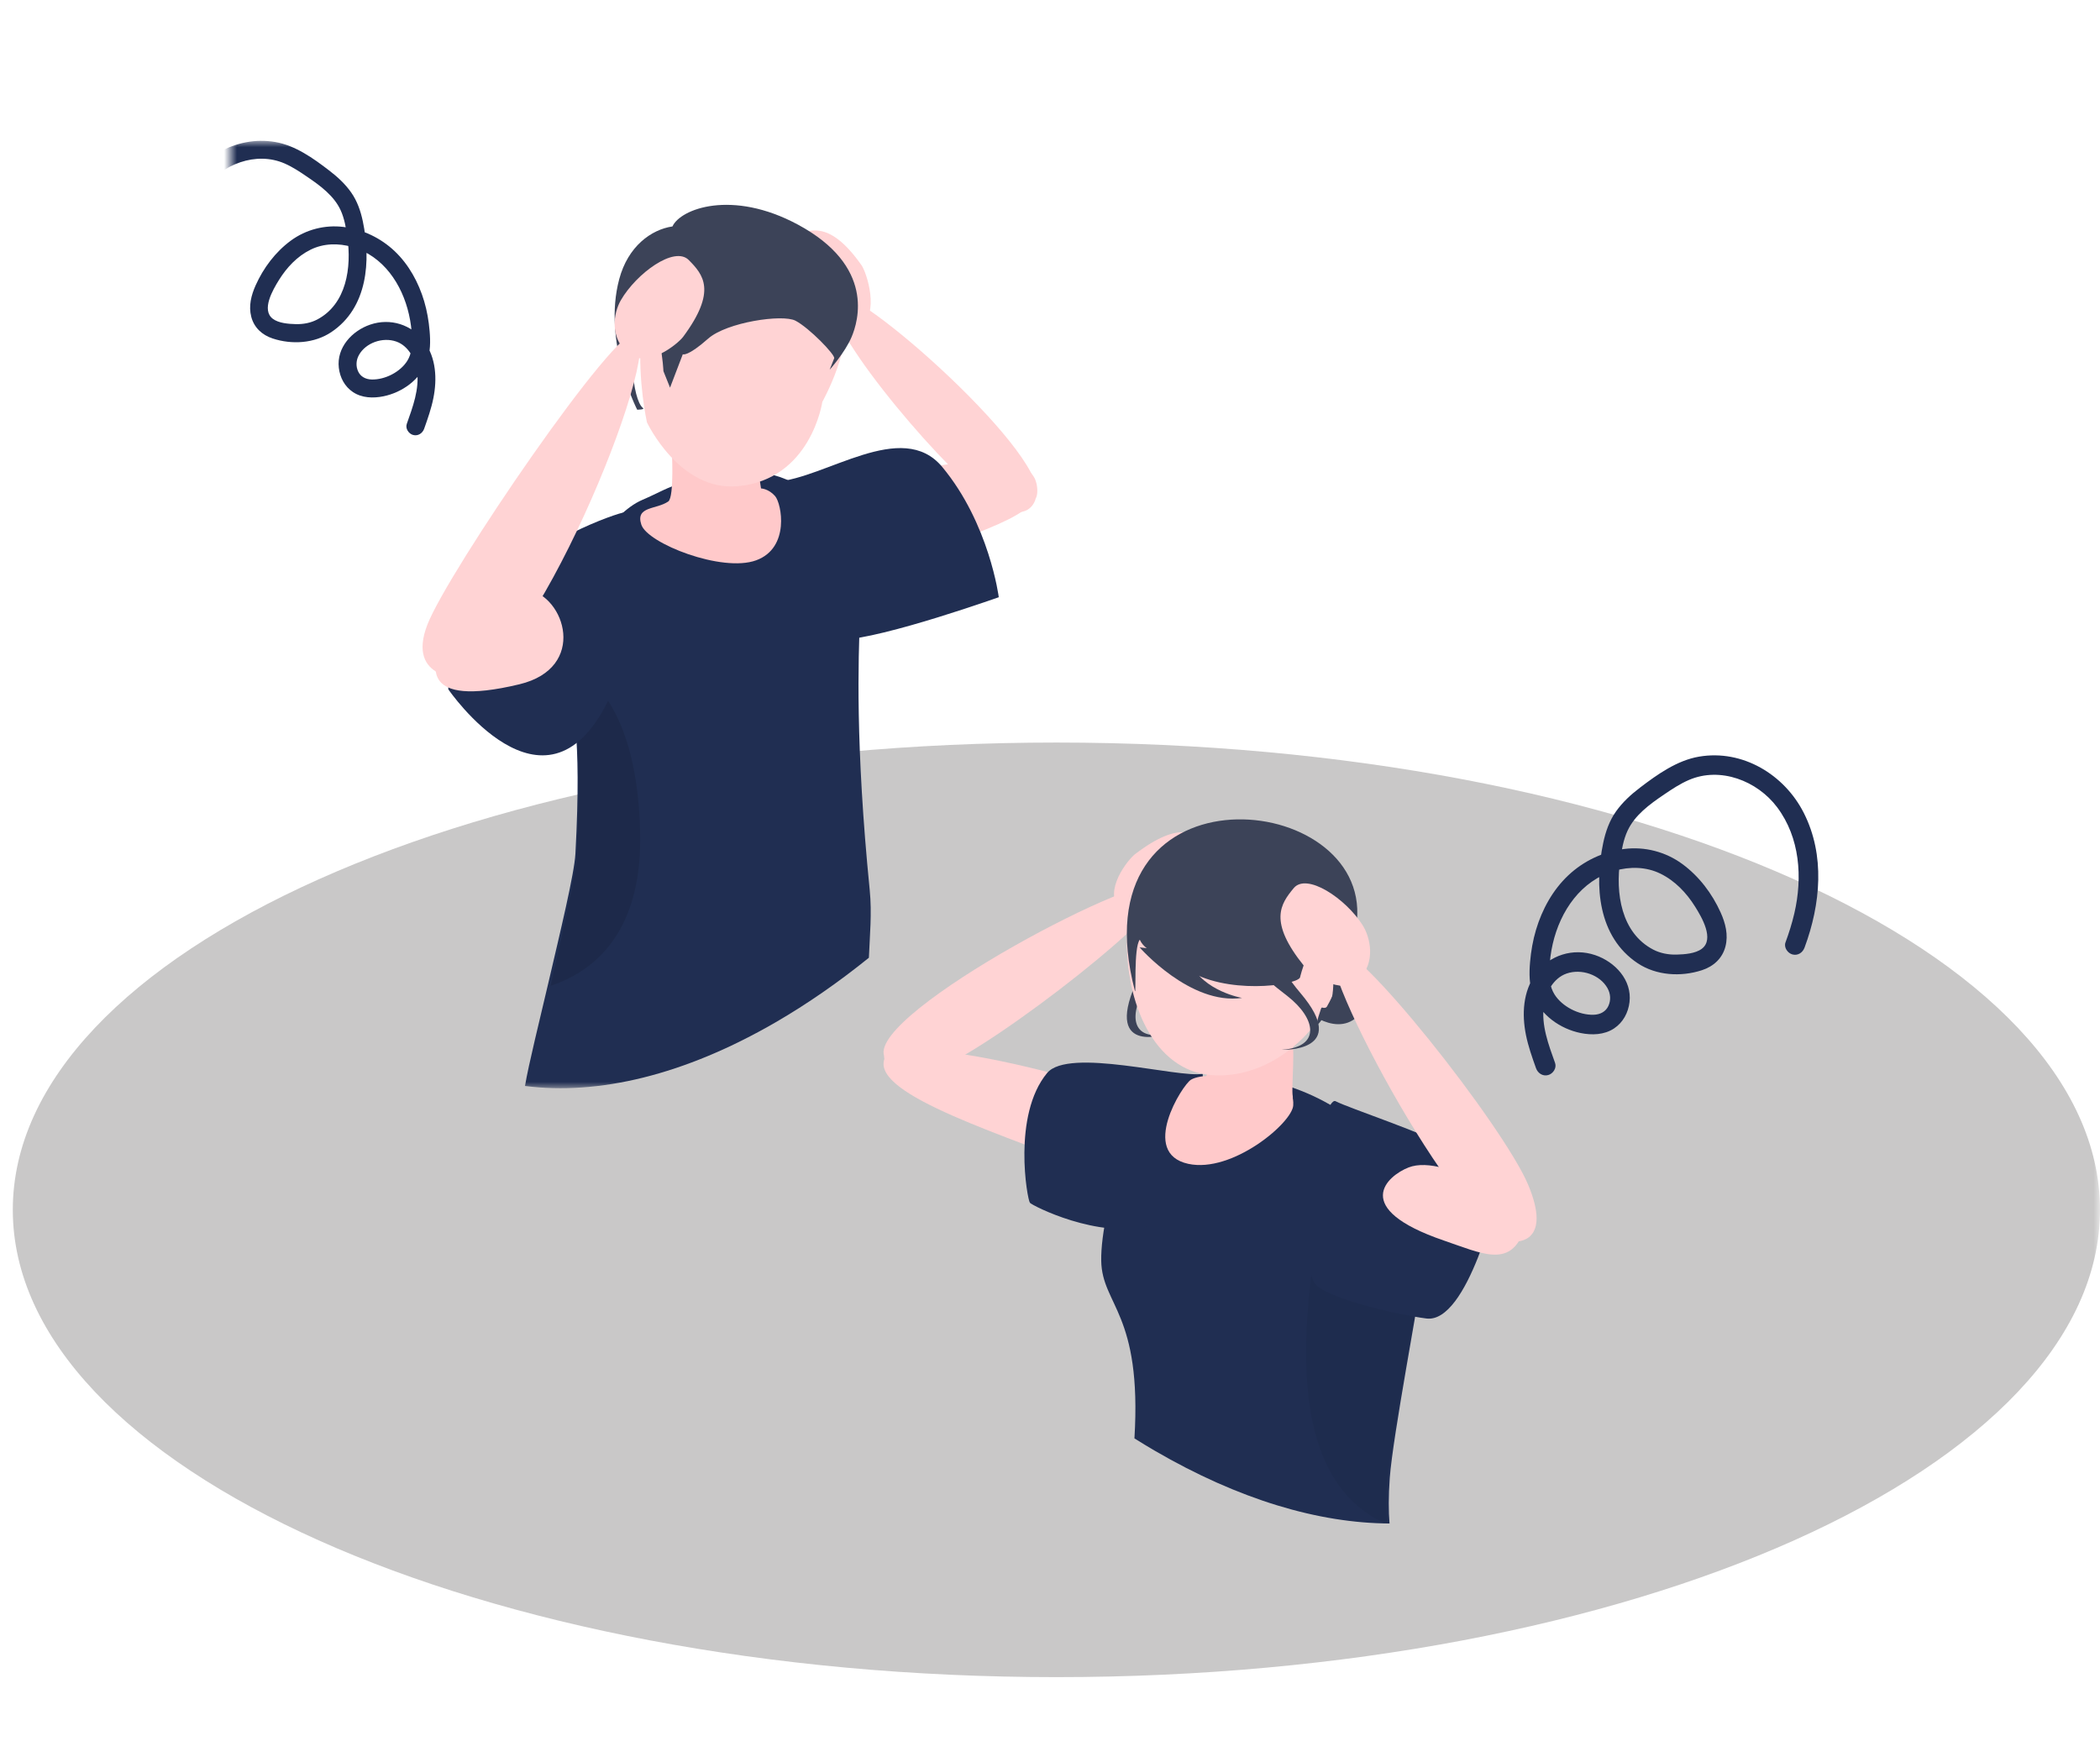 <svg width="164" height="136" viewBox="0 0 164 136" fill="none" xmlns="http://www.w3.org/2000/svg">
<mask id="mask0_5001_225" style="mask-type:alpha" maskUnits="userSpaceOnUse" x="0" y="0" width="164" height="136">
<path d="M164 0H0V136H164V0Z" fill="white"/>
</mask>
<g mask="url(#mask0_5001_225)">
<path d="M82.5 131C127.511 131 164 114.658 164 94.5C164 74.342 127.511 58 82.5 58C37.489 58 1 74.342 1 94.5C1 114.658 37.489 131 82.5 131Z" fill="#C9C8C8"/>
<path d="M121.445 83.031C120.941 81.618 120.35 80.079 120.569 78.552C120.712 77.552 121.289 76.409 122.345 76.042C123.507 75.639 124.951 76.144 125.534 77.179C125.789 77.629 125.808 78.134 125.609 78.57C125.413 79.001 124.992 79.249 124.448 79.263C123.303 79.293 121.994 78.625 121.399 77.672C121.041 77.098 120.975 76.427 120.999 75.739C121.022 75.06 121.11 74.387 121.262 73.723C121.852 71.16 123.463 68.772 126.104 68.014C127.283 67.675 128.558 67.694 129.675 68.242C130.82 68.805 131.71 69.748 132.379 70.817C132.896 71.641 133.912 73.36 132.898 74.113C132.395 74.487 131.555 74.545 130.942 74.563C130.295 74.581 129.654 74.456 129.117 74.177C126.593 72.865 126.155 69.756 126.531 67.16C126.641 66.396 126.779 65.588 127.107 64.882C127.39 64.276 127.81 63.772 128.301 63.319C128.816 62.844 129.39 62.443 129.97 62.05C130.583 61.634 131.213 61.217 131.897 60.923C134.343 59.868 137.236 60.984 138.79 63.059C140.569 65.432 140.78 68.535 140.13 71.337C139.951 72.109 139.714 72.866 139.439 73.609C139.295 73.997 139.6 74.447 139.978 74.55C140.409 74.668 140.783 74.405 140.927 74.016C142.182 70.633 142.544 66.81 140.87 63.501C139.36 60.513 136.101 58.522 132.693 59.1C130.973 59.391 129.436 60.487 128.08 61.519C127.369 62.061 126.721 62.651 126.202 63.381C125.684 64.111 125.385 64.974 125.203 65.842C124.502 69.177 124.782 73.172 127.9 75.241C129.352 76.204 131.273 76.318 132.913 75.782C133.814 75.488 134.507 74.864 134.748 73.934C134.986 73.021 134.751 72.111 134.373 71.272C133.708 69.795 132.686 68.44 131.368 67.478C130.071 66.53 128.45 66.113 126.851 66.311C125.215 66.515 123.678 67.243 122.48 68.369C121.262 69.514 120.432 71.033 119.958 72.618C119.711 73.441 119.565 74.294 119.491 75.149C119.416 76.016 119.413 76.934 119.732 77.759C120.324 79.289 121.843 80.364 123.437 80.689C124.313 80.868 125.283 80.84 126.05 80.331C126.758 79.859 127.159 79.1 127.257 78.274C127.461 76.554 126.13 75.132 124.575 74.604C122.85 74.019 121.003 74.602 119.942 76.055C118.931 77.438 118.843 79.217 119.169 80.839C119.348 81.728 119.652 82.585 119.956 83.438C120.095 83.828 120.483 84.088 120.905 83.972C121.287 83.869 121.584 83.423 121.445 83.031Z" fill="#202E52"/>
<path d="M92.576 87.717C90.211 85.425 69.869 79.995 69.047 82.773C68.225 85.551 78.258 88.61 86.627 91.901C95.211 95.277 94.94 90.009 92.576 87.717Z" fill="#FFD3D4"/>
<path d="M69.037 82.451C67.979 79.033 89.792 67.536 90.946 69.155C91.981 70.606 77.779 81.624 73.39 83.399C69.001 85.174 69.037 82.451 69.037 82.451Z" fill="#FFD3D4"/>
<path d="M91.621 71.476C90.62 72.077 88.699 72.423 87.439 71.021C86.132 69.565 88.108 67.127 88.632 66.726C92.195 63.997 93.5 65.061 94.668 66.145C95.836 67.229 93.705 70.227 91.621 71.476Z" fill="#FFD3D4"/>
<path d="M88.594 112.352C89.116 112.678 89.64 112.999 90.167 113.306C96.757 117.143 102.986 118.973 108.515 119C108.437 118.047 108.43 116.885 108.535 115.431C108.769 112.197 110.895 101.098 110.948 100.09C111.068 97.825 110.999 95.985 110.524 94.219C110.146 92.816 109.482 91.34 108.327 89.972C105.804 86.983 101.153 83.91 94.983 84.002C88.801 84.094 85.93 94.453 86.001 98.488C86.062 101.96 89.191 102.559 88.594 112.352Z" fill="#202E52"/>
<path d="M93.922 83.875C92.046 84.227 83.454 81.788 81.774 83.814C79.041 87.107 80.225 93.7 80.432 93.949C80.614 94.17 85.774 96.809 89.794 95.751C94.919 94.402 93.922 83.875 93.922 83.875Z" fill="#202E52"/>
<path d="M97.279 84.144C95.426 83.926 93.686 83.93 93.008 84.337C92.331 84.744 88.977 90.077 92.797 90.907C96.235 91.654 100.918 87.706 100.995 86.342C101.073 84.978 100.176 84.485 97.279 84.144Z" fill="#FFC9CA"/>
<path d="M94.763 82.048C94.339 83.918 93.282 86.026 94.763 86.678C96.244 87.33 101.195 86.998 100.958 85.634C100.824 84.864 101.228 81.462 100.789 81.07C100.351 80.679 94.763 82.048 94.763 82.048Z" fill="#FFC9CA"/>
<path d="M91.996 72.162C92.092 73.457 90.191 76.075 89.678 76.818C88.081 79.128 88.259 81.427 91.224 80.734C91.224 80.734 86.234 82.511 88.67 76.879C91.106 71.248 88.978 70 88.978 70L91.996 72.162Z" fill="#3C4358"/>
<path d="M102.457 71C102.457 71 108.357 75.291 106.71 78.457C105.063 81.623 102 78.937 102 78.937L102.457 71Z" fill="#3C4358"/>
<path d="M88.008 73.034C87.849 78.374 90.147 83.61 94.572 83.974C99.884 84.411 104.835 79.269 104.994 73.929C105.153 68.589 102.202 65.165 96.874 65.006C91.546 64.847 88.166 67.694 88.008 73.034Z" fill="#FFD3D4"/>
<path d="M88.631 77.401C88.742 77.826 88.52 74.002 89.011 73.4C89.508 74.501 91.135 74.691 92.561 75.65C95.686 77.755 101.176 76.975 101.522 76.362C101.522 76.362 102.287 73.094 103.398 73.672C104.37 74.176 104.246 78.138 103.799 78.534C103.351 78.93 103.25 78.549 103.168 78.782C102.44 80.87 103.223 79.641 103.223 79.641C103.223 79.641 105.835 77.608 105.998 71.434C106.26 61.476 84.015 59.743 88.631 77.401Z" fill="#3C4358"/>
<path d="M89 74C89 74 92.947 78.536 97 77.947C97 77.947 94 77.439 92.95 75.2C92.528 74.3 89 74 89 74Z" fill="#3C4358"/>
<path d="M97 74.07C97.26 75.33 99.846 77.258 100.554 77.813C102.756 79.538 103.21 81.778 100.104 81.999C100.104 81.999 105.498 82.209 101.563 77.572C97.627 72.935 100.108 71 100.108 71L97 74.07Z" fill="#3C4358"/>
<path d="M106.4 72.242C107.033 73.233 107.454 75.167 106.129 76.503C104.753 77.89 102.273 75.987 101.857 75.472C99.024 71.971 100.015 70.603 101.031 69.373C102.048 68.143 105.085 70.18 106.4 72.242Z" fill="#FFD3D4"/>
<path opacity="0.05" d="M108.17 118.998C108.235 118.998 108.299 118.999 108.364 119C108.282 118.039 108.273 116.866 108.385 115.4C108.633 112.136 110.889 100.94 110.945 99.923C111.073 97.638 110.999 95.781 110.495 94C107.664 94.74 102.846 96.296 102.523 98.684C101.29 107.787 101.887 116.123 108.17 118.998Z" fill="black"/>
<path d="M102.611 100.141C103.185 101.335 109.127 102.694 111.39 102.987C114.646 103.41 117 93.174 117 93.174C117 93.174 114.928 90.755 113.211 89.665C111.542 88.606 105.28 86.532 104.306 86.017C103.331 85.503 100.86 96.501 102.611 100.141Z" fill="#202E52"/>
<path d="M110.005 91.188C112.943 90.041 119.677 94.447 118.945 96.288C117.861 99.01 115.723 97.913 112.757 96.897C105.412 94.381 108.335 91.84 110.005 91.188Z" fill="#FFD3D4"/>
<path d="M118.403 96.969C114.836 97.953 102.476 75.188 104.156 74.05C105.662 73.031 117.411 87.959 119.334 92.523C121.257 97.087 118.403 96.969 118.403 96.969Z" fill="#FFD3D4"/>
<mask id="mask1_5001_225" style="mask-type:luminance" maskUnits="userSpaceOnUse" x="18" y="11" width="68" height="74">
<path d="M18 11H86V85H18V11Z" fill="white"/>
</mask>
<g mask="url(#mask1_5001_225)">
<path d="M64.37 39.637C66.633 37.526 79.66 33.908 80.887 37.566C81.722 40.059 77.914 40.96 69.976 44.038C61.836 47.195 62.107 41.748 64.37 39.637Z" fill="#FFD3D4"/>
<path d="M80.88 38.947C82.532 36.087 66.664 21.941 65.23 23.063C63.385 24.507 73.159 36.08 76.757 38.758C80.355 41.438 80.88 38.947 80.88 38.947Z" fill="#FFD3D4"/>
<path d="M63.033 24.765C63.815 25.649 65.539 26.56 67.121 25.569C68.763 24.54 67.673 21.275 67.288 20.727C64.67 17.002 63.032 17.946 61.625 18.655C60.217 19.364 61.406 22.924 63.033 24.765Z" fill="#FFD3D4"/>
<path d="M78 46.649C78 46.649 77.266 40.903 73.585 36.475C70.428 32.679 64.492 37.376 60.559 37.633C59.75 37.686 59.001 47.781 64.568 49.893C66.472 50.616 75.684 47.458 78 46.649Z" fill="#202E52"/>
<path d="M60.578 79.848C53.406 84.002 46.703 85.558 41 84.825C41.268 83.196 42.186 79.508 42.802 76.865C43.75 72.807 44.852 68.254 44.937 66.679C45.471 56.77 44.592 55.663 44.569 51.669C44.563 50.676 44.659 48.59 44.794 47.061C45.03 44.393 47.675 40.107 50.166 39.044C52.657 37.982 53.041 37.145 59.939 37C65.45 38.074 67.285 44.831 67.16 48.163C67.034 51.494 66.784 58.112 67.922 69.532C68.102 71.337 67.922 73.118 67.856 74.809C65.501 76.708 63.068 78.405 60.578 79.848Z" fill="#202E52"/>
<path opacity="0.1" d="M49.991 64.898C49.761 56.546 46.933 53.278 44.68 52C44.701 55.964 45.537 57.061 45.029 66.893C44.949 68.456 43.901 72.973 43 77C46.366 75.882 50.211 72.867 49.991 64.898Z" fill="black"/>
<path d="M60.53 38.748C60.019 38.168 59.432 38.15 59.432 38.15C59.432 38.15 59.061 35.776 59.051 35.592L52.459 35C52.459 35 52.679 38.835 52.185 39.173C51.246 39.816 49.603 39.526 50.087 40.986C50.571 42.447 56.39 44.74 59.052 43.766C61.713 42.793 61.039 39.329 60.53 38.748Z" fill="#FFC9CA"/>
<path d="M65.743 24.33C66.808 26.753 64.22 31.391 64.22 31.391C64.22 31.391 63.341 37.461 57.612 37.978C53.057 38.389 50.523 32.988 50.523 32.988C50.523 32.988 47.618 20 55.503 19.131C63.388 18.262 64.676 21.906 65.743 24.33Z" fill="#FFD3D4"/>
<path d="M62.302 17.538C57.163 14.775 53.133 16.311 52.516 17.686C50.849 17.933 49.044 19.243 48.36 21.798C47.043 26.718 49.761 32 49.761 32C49.761 32 50.383 32 50.211 31.869C49.396 31.251 48.887 26.503 50.25 25.574C51.613 24.644 51.811 28.992 51.811 28.992L52.327 30.278L53.323 27.672C53.323 27.672 53.68 27.889 55.304 26.45C56.754 25.166 61.108 24.523 62.119 25.048C63.194 25.605 65.246 27.723 65.146 27.987L64.793 28.881C64.793 28.881 65.987 27.541 66.503 26.327C67.027 25.093 68.355 20.793 62.302 17.538Z" fill="#3C4358"/>
<path d="M48.934 40.026C49.046 39.718 42.127 42.165 40.777 44.592C39.61 46.691 36.661 41.695 36.282 47.984C36.103 50.941 34.856 52.099 35.014 53.846C35.014 53.846 42.5 64.78 47.462 54.797C47.462 54.797 48.666 52.449 50 50.843C50 50.843 48.748 40.533 48.934 40.026Z" fill="#202E52"/>
<path d="M36.246 52.987C41.017 53.663 51.976 27.365 49.69 26.026C48.264 25.191 34.97 44.668 33.376 48.792C31.684 53.17 36.246 52.987 36.246 52.987Z" fill="#FFD3D4"/>
<path d="M48.483 23.453C47.901 24.46 47.598 26.372 49.043 27.59C50.543 28.854 52.955 26.839 53.348 26.311C56.016 22.716 54.911 21.445 53.789 20.311C52.667 19.177 49.694 21.358 48.483 23.453Z" fill="#FFD3D4"/>
<path d="M41.18 46.047C38.218 45.532 33.401 49.372 34.061 51.229C34.213 51.655 32.536 55.377 40.562 53.45C45.905 52.168 44.142 46.562 41.18 46.047Z" fill="#FFD3D4"/>
<path d="M31.768 33.109C32.227 31.809 32.767 30.392 32.568 28.988C32.437 28.068 31.91 27.016 30.946 26.678C29.885 26.308 28.567 26.773 28.034 27.725C27.802 28.139 27.784 28.603 27.966 29.005C28.145 29.401 28.529 29.63 29.026 29.642C30.071 29.669 31.266 29.055 31.81 28.178C32.137 27.65 32.196 27.033 32.175 26.4C32.154 25.775 32.074 25.155 31.934 24.545C31.396 22.187 29.925 19.99 27.514 19.293C26.437 18.981 25.273 18.998 24.253 19.503C23.208 20.02 22.395 20.889 21.784 21.872C21.313 22.63 20.384 24.211 21.31 24.904C21.77 25.248 22.537 25.302 23.096 25.317C23.687 25.334 24.272 25.219 24.762 24.963C27.067 23.756 27.467 20.895 27.124 18.507C27.023 17.805 26.898 17.06 26.598 16.412C26.34 15.854 25.956 15.39 25.508 14.974C25.038 14.536 24.514 14.167 23.984 13.806C23.424 13.423 22.849 13.04 22.224 12.768C19.991 11.799 17.35 12.826 15.931 14.734C14.307 16.917 14.114 19.772 14.707 22.35C14.871 23.06 15.087 23.757 15.339 24.44C15.47 24.797 15.192 25.212 14.847 25.306C14.453 25.414 14.111 25.173 13.979 24.815C12.834 21.702 12.503 18.185 14.031 15.14C15.411 12.392 18.386 10.561 21.497 11.092C23.068 11.36 24.472 12.368 25.709 13.318C26.359 13.816 26.95 14.359 27.424 15.031C27.897 15.702 28.17 16.496 28.336 17.294C28.977 20.363 28.721 24.038 25.874 25.941C24.548 26.828 22.794 26.933 21.297 26.44C20.474 26.169 19.841 25.595 19.621 24.739C19.404 23.9 19.619 23.061 19.963 22.29C20.571 20.931 21.504 19.685 22.707 18.799C23.891 17.928 25.372 17.544 26.831 17.727C28.325 17.913 29.729 18.584 30.822 19.619C31.934 20.673 32.692 22.071 33.126 23.529C33.351 24.286 33.484 25.071 33.551 25.857C33.62 26.655 33.623 27.5 33.332 28.258C32.792 29.666 31.404 30.655 29.949 30.954C29.149 31.118 28.263 31.093 27.563 30.624C26.917 30.191 26.55 29.492 26.461 28.732C26.275 27.149 27.49 25.841 28.91 25.356C30.485 24.817 32.171 25.354 33.14 26.69C34.063 27.963 34.143 29.6 33.846 31.092C33.683 31.91 33.405 32.699 33.127 33.483C33.001 33.842 32.646 34.081 32.26 33.975C31.912 33.879 31.64 33.469 31.768 33.109Z" fill="#202E52"/>
</g>
</g>
</svg>
